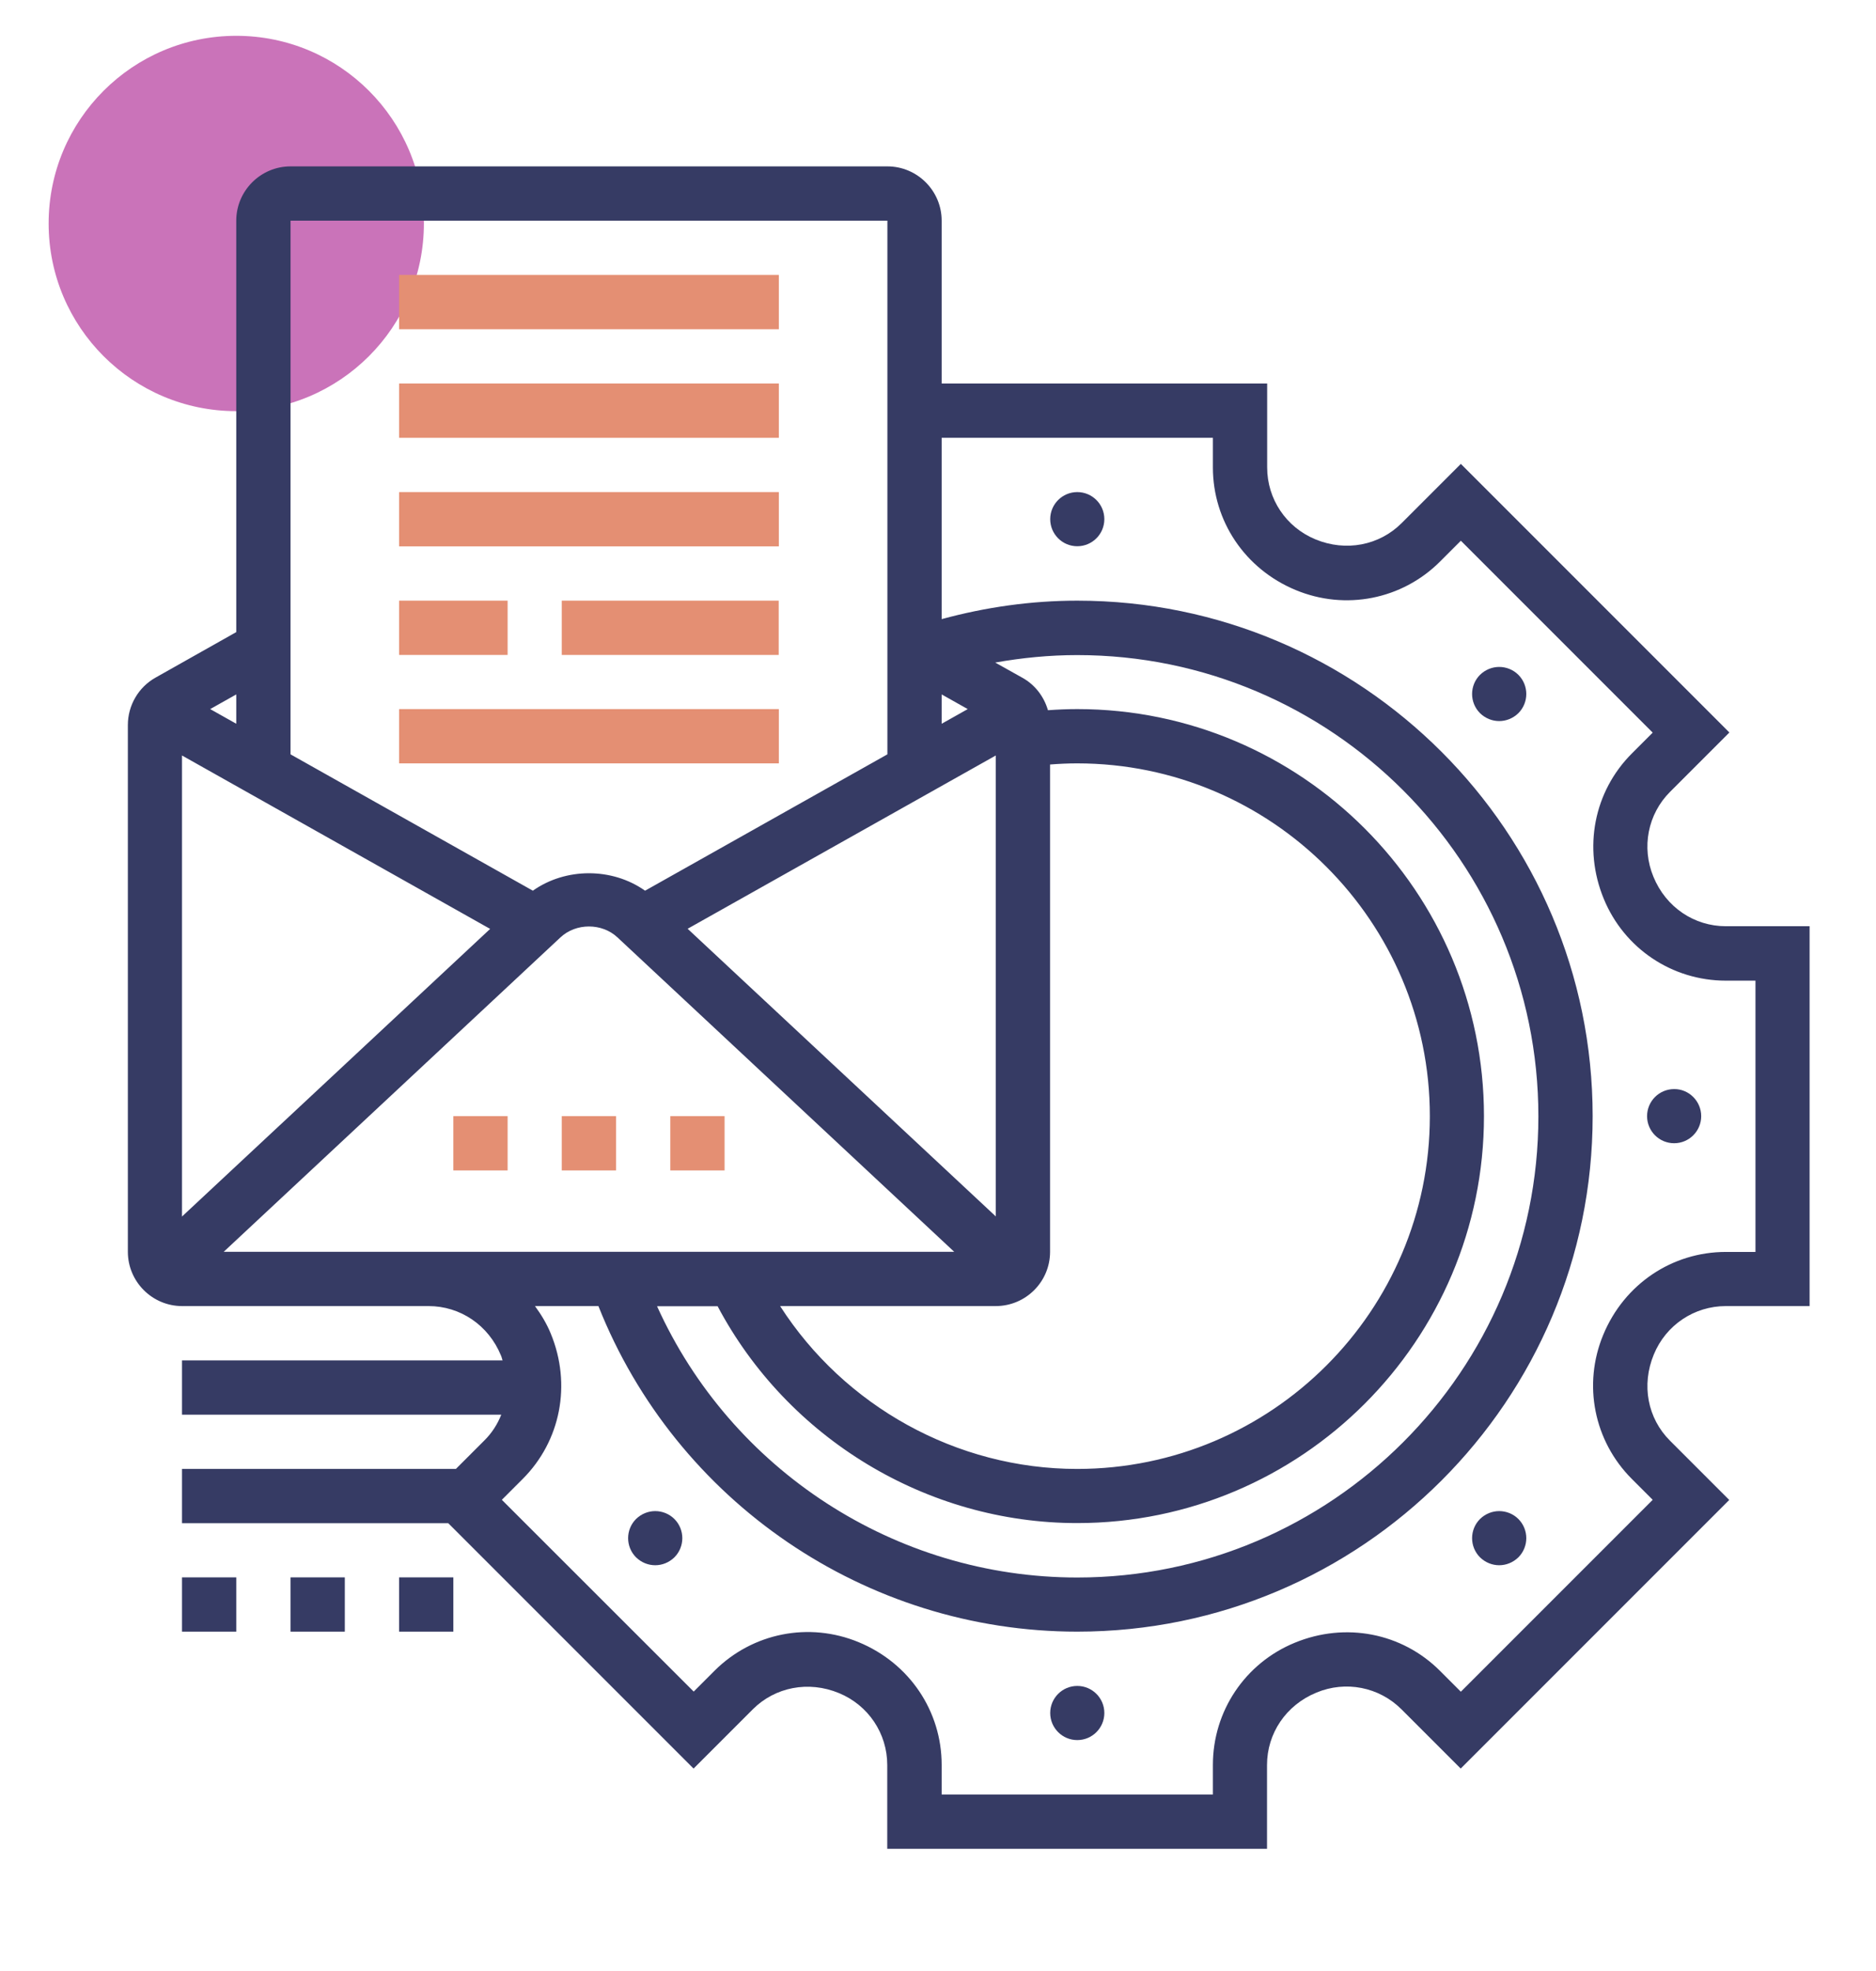 <?xml version="1.0" encoding="utf-8"?>
<!-- Generator: Adobe Illustrator 25.2.1, SVG Export Plug-In . SVG Version: 6.00 Build 0)  -->
<svg version="1.1" id="Layer_1" xmlns="http://www.w3.org/2000/svg" xmlns:xlink="http://www.w3.org/1999/xlink" x="0px" y="0px"
	 viewBox="0 0 133.08 139.77" style="enable-background:new 0 0 133.08 139.77;" xml:space="preserve">
<style type="text/css">
	.st0{fill:#ca73b9;}
	.st1{fill:#363B64;}
	.st2{fill:#e48f73;}
</style>
<circle class="st0" cx="16.76" cy="15.85" r="13.31"/>
<g>
	<rect x="39.85" y="79.16" class="st2" width="3.85" height="3.85"/>
	<rect x="47.55" y="79.16" class="st2" width="3.85" height="3.85"/>
	<rect x="32.16" y="79.16" class="st2" width="3.85" height="3.85"/>
	<rect x="28.31" y="19.5" class="st2" width="26.94" height="3.85"/>
	<rect x="28.31" y="27.2" class="st2" width="26.94" height="3.85"/>
	<rect x="28.31" y="34.9" class="st2" width="26.94" height="3.85"/>
	<rect x="28.31" y="42.6" class="st2" width="7.7" height="3.85"/>
	<rect x="39.85" y="42.6" class="st2" width="15.39" height="3.85"/>
	<rect x="28.31" y="50.29" class="st2" width="26.94" height="3.85"/>
	<rect x="12.91" y="111.87" class="st1" width="3.85" height="3.85"/>
	<rect x="20.61" y="111.87" class="st1" width="3.85" height="3.85"/>
	<rect x="28.31" y="111.87" class="st1" width="3.85" height="3.85"/>
	<path class="st1" d="M78.34,36.82c0,1.06-0.86,1.92-1.92,1.92s-1.92-0.86-1.92-1.92c0-1.06,0.86-1.92,1.92-1.92
		S78.34,35.76,78.34,36.82L78.34,36.82z M78.34,36.82"/>
	<path class="st1" d="M46.48,107.17c-0.49,0-0.98,0.19-1.36,0.56c-0.75,0.75-0.75,1.97,0,2.72c0.38,0.37,0.87,0.56,1.36,0.56
		c0.49,0,0.98-0.19,1.36-0.56c0.75-0.75,0.75-1.97,0-2.72C47.47,107.36,46.97,107.17,46.48,107.17L46.48,107.17z M46.48,107.17"/>
	<path class="st1" d="M78.34,121.49c0,1.06-0.86,1.92-1.92,1.92s-1.92-0.86-1.92-1.92s0.86-1.92,1.92-1.92
		S78.34,120.43,78.34,121.49L78.34,121.49z M78.34,121.49"/>
	<path class="st1" d="M106.35,107.17c-0.49,0-0.98,0.19-1.36,0.56c-0.75,0.75-0.75,1.97,0,2.72c0.38,0.37,0.87,0.56,1.36,0.56
		s0.98-0.19,1.36-0.56c0.75-0.75,0.75-1.97,0-2.72C107.34,107.36,106.84,107.17,106.35,107.17L106.35,107.17z M106.35,107.17"/>
	<path class="st1" d="M120.68,79.16c0,1.06-0.86,1.92-1.92,1.92c-1.06,0-1.92-0.86-1.92-1.92c0-1.06,0.86-1.92,1.92-1.92
		C119.81,77.23,120.68,78.1,120.68,79.16L120.68,79.16z M120.68,79.16"/>
	<path class="st1" d="M106.35,47.3c-0.49,0-0.98,0.19-1.36,0.56c-0.75,0.75-0.75,1.97,0,2.72c0.38,0.37,0.87,0.56,1.36,0.56
		s0.98-0.19,1.36-0.56c0.75-0.75,0.75-1.97,0-2.72C107.34,47.49,106.84,47.3,106.35,47.3L106.35,47.3z M106.35,47.3"/>
	<path class="st1" d="M122.43,92.63h5.94V65.69h-5.94c-2.24,0-4.25-1.34-5.14-3.51c-0.86-2.08-0.4-4.45,1.19-6.03l4.2-4.2
		l-19.05-19.05l-4.2,4.2c-1.58,1.58-3.95,2.05-6.12,1.15c-2.08-0.86-3.42-2.86-3.42-5.1V27.2H66.8V15.65c0-2.12-1.73-3.85-3.85-3.85
		H20.61c-2.12,0-3.85,1.73-3.85,3.85v29.18l-5.73,3.23c-1.21,0.68-1.96,1.97-1.96,3.36v37.36c0,2.12,1.73,3.85,3.85,3.85H30.4
		c2.24,0,4.25,1.34,5.14,3.51c0.05,0.11,0.07,0.23,0.11,0.34H12.91v3.85h22.65c-0.27,0.68-0.67,1.31-1.21,1.84l-2.01,2.01H12.91
		v3.85H31.8l17.4,17.4l4.2-4.2c1.58-1.58,3.95-2.05,6.12-1.15c2.08,0.86,3.42,2.86,3.42,5.1v5.94h26.94v-5.94
		c0-2.24,1.34-4.25,3.51-5.14c2.07-0.86,4.44-0.4,6.03,1.19l4.2,4.2l19.05-19.05l-4.2-4.2c-1.59-1.58-2.05-3.95-1.15-6.12
		C118.18,93.97,120.19,92.63,122.43,92.63L122.43,92.63z M70.64,53.58v32.69l-21.86-20.4L70.64,53.58z M66.8,51.33v-2.08l1.85,1.04
		L66.8,51.33z M74.49,88.78V54.22c0.64-0.05,1.28-0.08,1.92-0.08c13.79,0,25.02,11.22,25.02,25.02s-11.22,25.02-25.02,25.02
		c-8.55,0-16.51-4.45-21.07-11.55h15.29C72.77,92.63,74.49,90.9,74.49,88.78L74.49,88.78z M50.9,92.63
		c4.97,9.38,14.84,15.39,25.51,15.39c15.92,0,28.86-12.95,28.86-28.86S92.33,50.29,76.42,50.29c-0.69,0-1.39,0.03-2.08,0.08
		c-0.28-0.96-0.91-1.8-1.81-2.3l-1.93-1.08c1.91-0.34,3.85-0.53,5.82-0.53c18.04,0,32.71,14.68,32.71,32.71
		s-14.68,32.71-32.71,32.71c-12.91,0-24.56-7.63-29.81-19.24H50.9z M62.95,15.65V53.5l-17.19,9.67c-2.33-1.65-5.63-1.65-7.96,0
		L20.61,53.5V15.65H62.95z M34.77,65.88l-21.86,20.4V53.58L34.77,65.88z M16.76,51.33l-1.85-1.04l1.85-1.04V51.33z M15.87,88.78
		l23.89-22.3c1.1-1.03,2.94-1.03,4.04,0l23.89,22.3H15.87z M115.76,104.89l1.48,1.48l-13.61,13.61l-1.48-1.48
		c-2.69-2.69-6.7-3.48-10.31-1.99c-3.52,1.45-5.8,4.85-5.8,8.66v2.1H66.8v-2.1c0-3.81-2.28-7.21-5.88-8.7
		c-3.52-1.46-7.53-0.67-10.23,2.02l-1.48,1.48L35.6,106.37l1.48-1.48c2.69-2.69,3.48-6.7,1.99-10.31c-0.29-0.71-0.68-1.35-1.12-1.95
		h4.5c5.5,13.86,18.96,23.09,33.97,23.09c20.16,0,36.56-16.4,36.56-36.56S96.58,42.6,76.42,42.6c-3.27,0-6.5,0.46-9.62,1.31V31.05
		h19.24v2.1c0,3.81,2.28,7.21,5.88,8.7c3.52,1.46,7.54,0.67,10.23-2.02l1.48-1.48l13.61,13.61l-1.48,1.48
		c-2.69,2.69-3.48,6.7-1.99,10.31c1.45,3.52,4.85,5.8,8.66,5.8h2.1v19.24h-2.1c-3.81,0-7.21,2.28-8.7,5.88
		C112.27,98.19,113.07,102.2,115.76,104.89L115.76,104.89z M115.76,104.89"/>
</g>
</svg>
